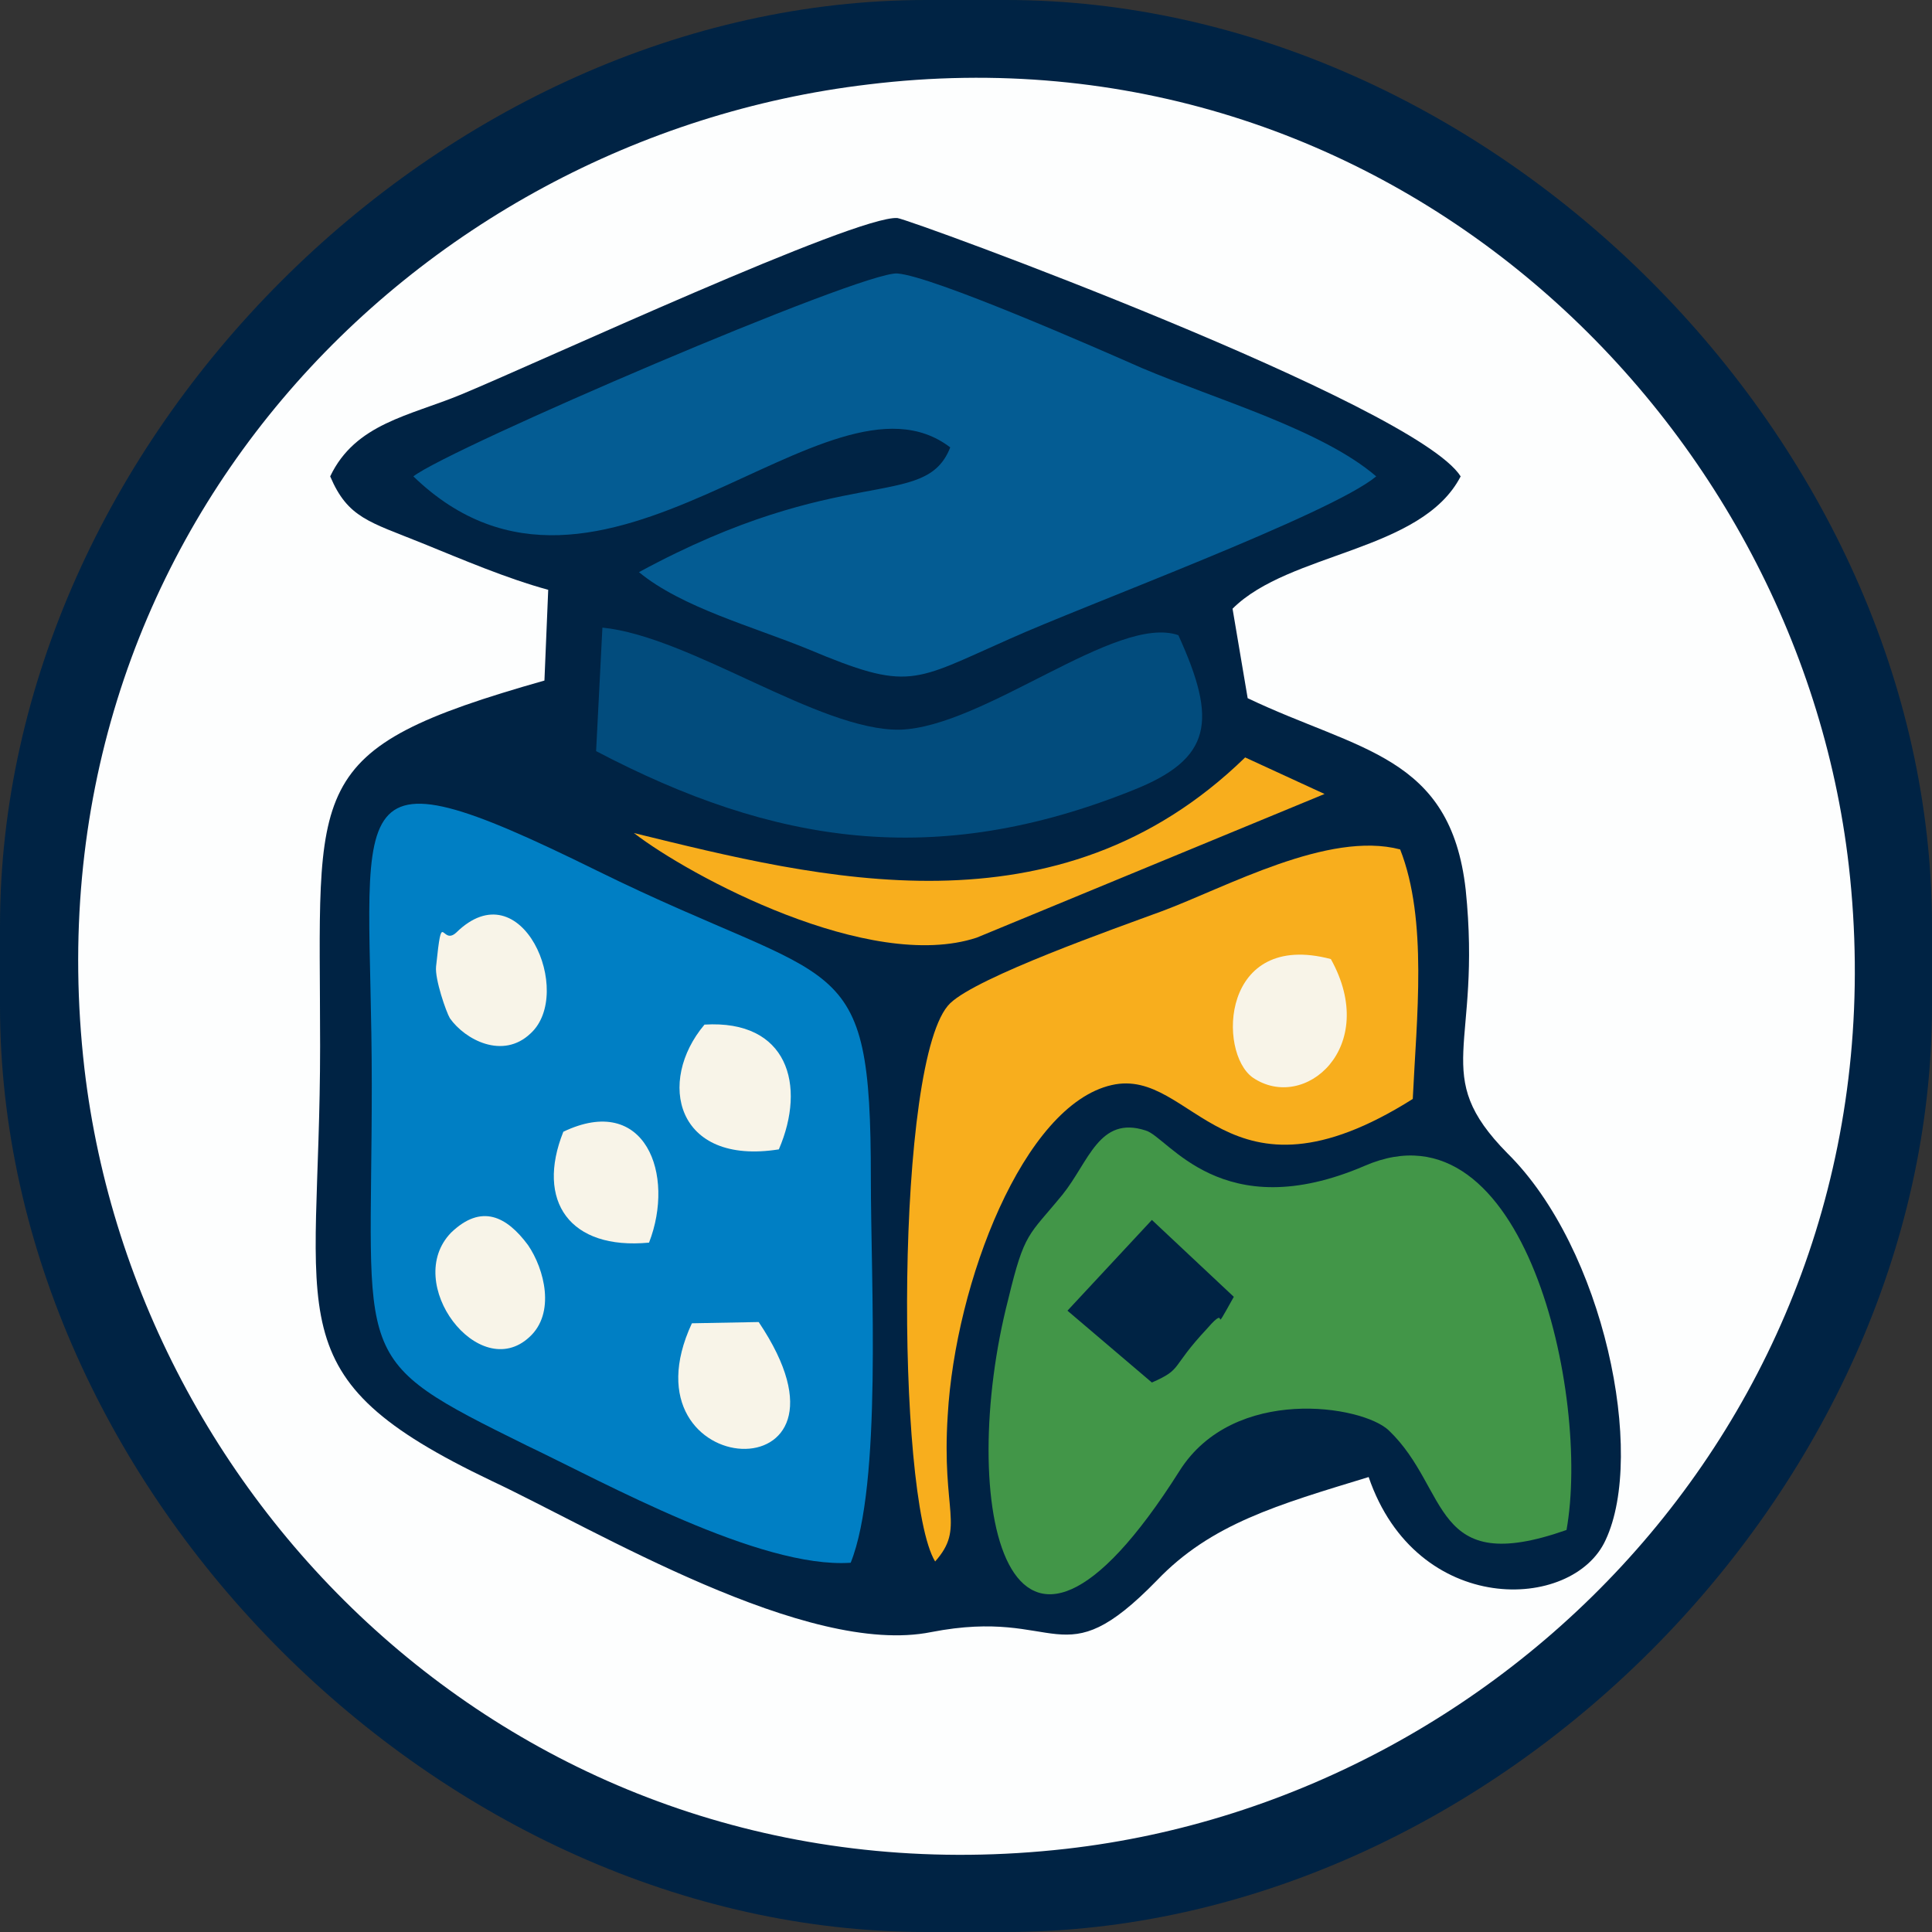 <?xml version="1.0" encoding="UTF-8"?>
<!DOCTYPE svg PUBLIC "-//W3C//DTD SVG 1.1//EN" "http://www.w3.org/Graphics/SVG/1.1/DTD/svg11.dtd">
<!-- Creator: CorelDRAW (Versão de avaliação) -->
<svg xmlns="http://www.w3.org/2000/svg" xml:space="preserve" width="48px" height="48px" version="1.1" style="shape-rendering:geometricPrecision; text-rendering:geometricPrecision; image-rendering:optimizeQuality; fill-rule:evenodd; clip-rule:evenodd"
viewBox="0 0 15.33 15.33"
 xmlns:xlink="http://www.w3.org/1999/xlink"
 xmlns:xodm="http://www.corel.com/coreldraw/odm/2003">
 <rect x="0" y="0" width="15.33" height="15.33" fill="#333333" stroke="none"/>
 <defs>
  <style type="text/css">
   <![CDATA[
    .fil0 {fill:#002344}
    .fil2 {fill:#007FC4}
    .fil6 {fill:#024C7D}
    .fil3 {fill:#045C93}
    .fil4 {fill:#429648}
    .fil5 {fill:#F8AE1D}
    .fil7 {fill:#F8F4E8}
    .fil1 {fill:#FDFEFE}
   ]]>
  </style>
 </defs>
 <g id="Camada_x0020_1">
  <g id="_425119480">
   <path class="fil0" d="M0 7.35l0 0.63c0,3.85 3.5,7.35 7.35,7.35l0.63 0c3.85,0 7.35,-3.5 7.35,-7.35l0 -0.63c0,-3.85 -3.5,-7.35 -7.35,-7.35l-0.63 0c-3.85,0 -7.35,3.5 -7.35,7.35z"/>
   <path class="fil1" d="M6.89 0.67c-3.63,0.43 -6.7,3.63 -6.22,7.81 0.42,3.59 3.64,6.66 7.79,6.19 3.61,-0.41 6.68,-3.66 6.21,-7.8 -0.41,-3.58 -3.68,-6.7 -7.78,-6.2z"/>
   <path class="fil0" d="M2.62 3.78c0.14,0.33 0.31,0.36 0.73,0.53 0.32,0.13 0.67,0.28 1,0.37l-0.03 0.72c-1.94,0.55 -1.78,0.81 -1.78,2.9 0,2.19 -0.38,2.62 1.36,3.45 0.83,0.39 2.5,1.4 3.49,1.2 1.03,-0.2 1.02,0.38 1.79,-0.41 0.43,-0.45 0.96,-0.6 1.68,-0.82 0.38,1.11 1.62,1.07 1.88,0.5 0.32,-0.68 -0.01,-2.31 -0.78,-3.07 -0.62,-0.63 -0.2,-0.83 -0.33,-2.09 -0.12,-1.07 -0.85,-1.1 -1.73,-1.52l-0.12 -0.71c0.45,-0.45 1.5,-0.45 1.81,-1.05 -0.36,-0.57 -4.37,-2.04 -4.47,-2.05 -0.33,-0.02 -2.81,1.13 -3.46,1.4 -0.41,0.17 -0.84,0.23 -1.04,0.65z"/>
   <path class="fil2" d="M2.95 8.61c0,2.22 -0.19,2.16 1.23,2.86 0.61,0.29 1.85,0.98 2.57,0.93 0.25,-0.62 0.16,-2.22 0.16,-3.05 0,-1.86 -0.24,-1.49 -2.17,-2.44 -2.13,-1.05 -1.79,-0.58 -1.79,1.7z"/>
   <path class="fil3" d="M3.28 3.78c1.49,1.44 3.28,-0.98 4.26,-0.23 -0.2,0.51 -0.85,0.11 -2.47,0.99 0.34,0.28 0.9,0.43 1.34,0.61 0.81,0.34 0.83,0.26 1.6,-0.08 0.6,-0.27 2.55,-0.99 2.91,-1.29 -0.43,-0.37 -1.27,-0.61 -1.86,-0.86 -0.34,-0.15 -1.66,-0.73 -1.94,-0.75 -0.28,-0.02 -3.56,1.39 -3.84,1.61z"/>
   <path class="fil4" d="M12.43 12.14c0.19,-1.06 -0.33,-3.44 -1.6,-2.89 -1.14,0.49 -1.56,-0.23 -1.74,-0.28 -0.37,-0.12 -0.45,0.25 -0.66,0.51 -0.27,0.33 -0.3,0.29 -0.43,0.83 -0.41,1.59 -0.03,3.56 1.36,1.36 0.43,-0.68 1.45,-0.52 1.66,-0.32 0.49,0.47 0.33,1.17 1.41,0.79z"/>
   <path class="fil5" d="M7.42 12.39c0.24,-0.27 0.05,-0.39 0.1,-1.16 0.06,-1.05 0.6,-2.46 1.3,-2.62 0.65,-0.15 0.9,1.05 2.39,0.11 0.03,-0.64 0.12,-1.42 -0.1,-1.98 -0.57,-0.15 -1.38,0.3 -1.89,0.49 -0.38,0.14 -1.46,0.52 -1.68,0.73 -0.44,0.42 -0.43,3.92 -0.12,4.43z"/>
   <path class="fil6" d="M4.73 5.96c1.41,0.74 2.69,0.94 4.26,0.31 0.63,-0.25 0.67,-0.55 0.36,-1.23 -0.49,-0.17 -1.54,0.73 -2.21,0.75 -0.64,0.01 -1.66,-0.74 -2.36,-0.81l-0.05 0.98z"/>
   <path class="fil5" d="M5.03 6.61c0.44,0.34 1.87,1.11 2.72,0.83l2.76 -1.14 -0.63 -0.29c-1.49,1.45 -3.38,0.96 -4.85,0.6z"/>
   <path class="fil0" d="M8.47 10.4l0.67 0.57c0.25,-0.11 0.14,-0.11 0.44,-0.43 0.19,-0.22 0.01,0.11 0.21,-0.25l-0.65 -0.61 -0.67 0.72z"/>
   <path class="fil7" d="M10.56 7.61c-0.87,-0.23 -0.9,0.74 -0.62,0.94 0.41,0.28 1.01,-0.24 0.62,-0.94z"/>
   <path class="fil7" d="M6.02 10.49l-0.53 0.01c-0.59,1.27 1.47,1.39 0.53,-0.01z"/>
   <path class="fil7" d="M6.18 9.12c0.22,-0.51 0.07,-1.03 -0.59,-0.99 -0.38,0.45 -0.23,1.12 0.59,0.99z"/>
   <path class="fil7" d="M3.62 7.4c-0.12,0.11 -0.11,-0.21 -0.16,0.27 -0.01,0.1 0.08,0.36 0.11,0.41 0.12,0.17 0.42,0.33 0.64,0.12 0.35,-0.32 -0.07,-1.31 -0.59,-0.8z"/>
   <path class="fil7" d="M3.58 9.78c-0.39,0.4 0.22,1.2 0.62,0.83 0.21,-0.19 0.12,-0.54 -0.01,-0.73 -0.17,-0.23 -0.37,-0.33 -0.61,-0.1z"/>
   <path class="fil7" d="M4.47 8.98c-0.22,0.55 0.05,0.94 0.68,0.88 0.21,-0.54 -0.03,-1.19 -0.68,-0.88z"/>
  </g>
 </g>
</svg>
